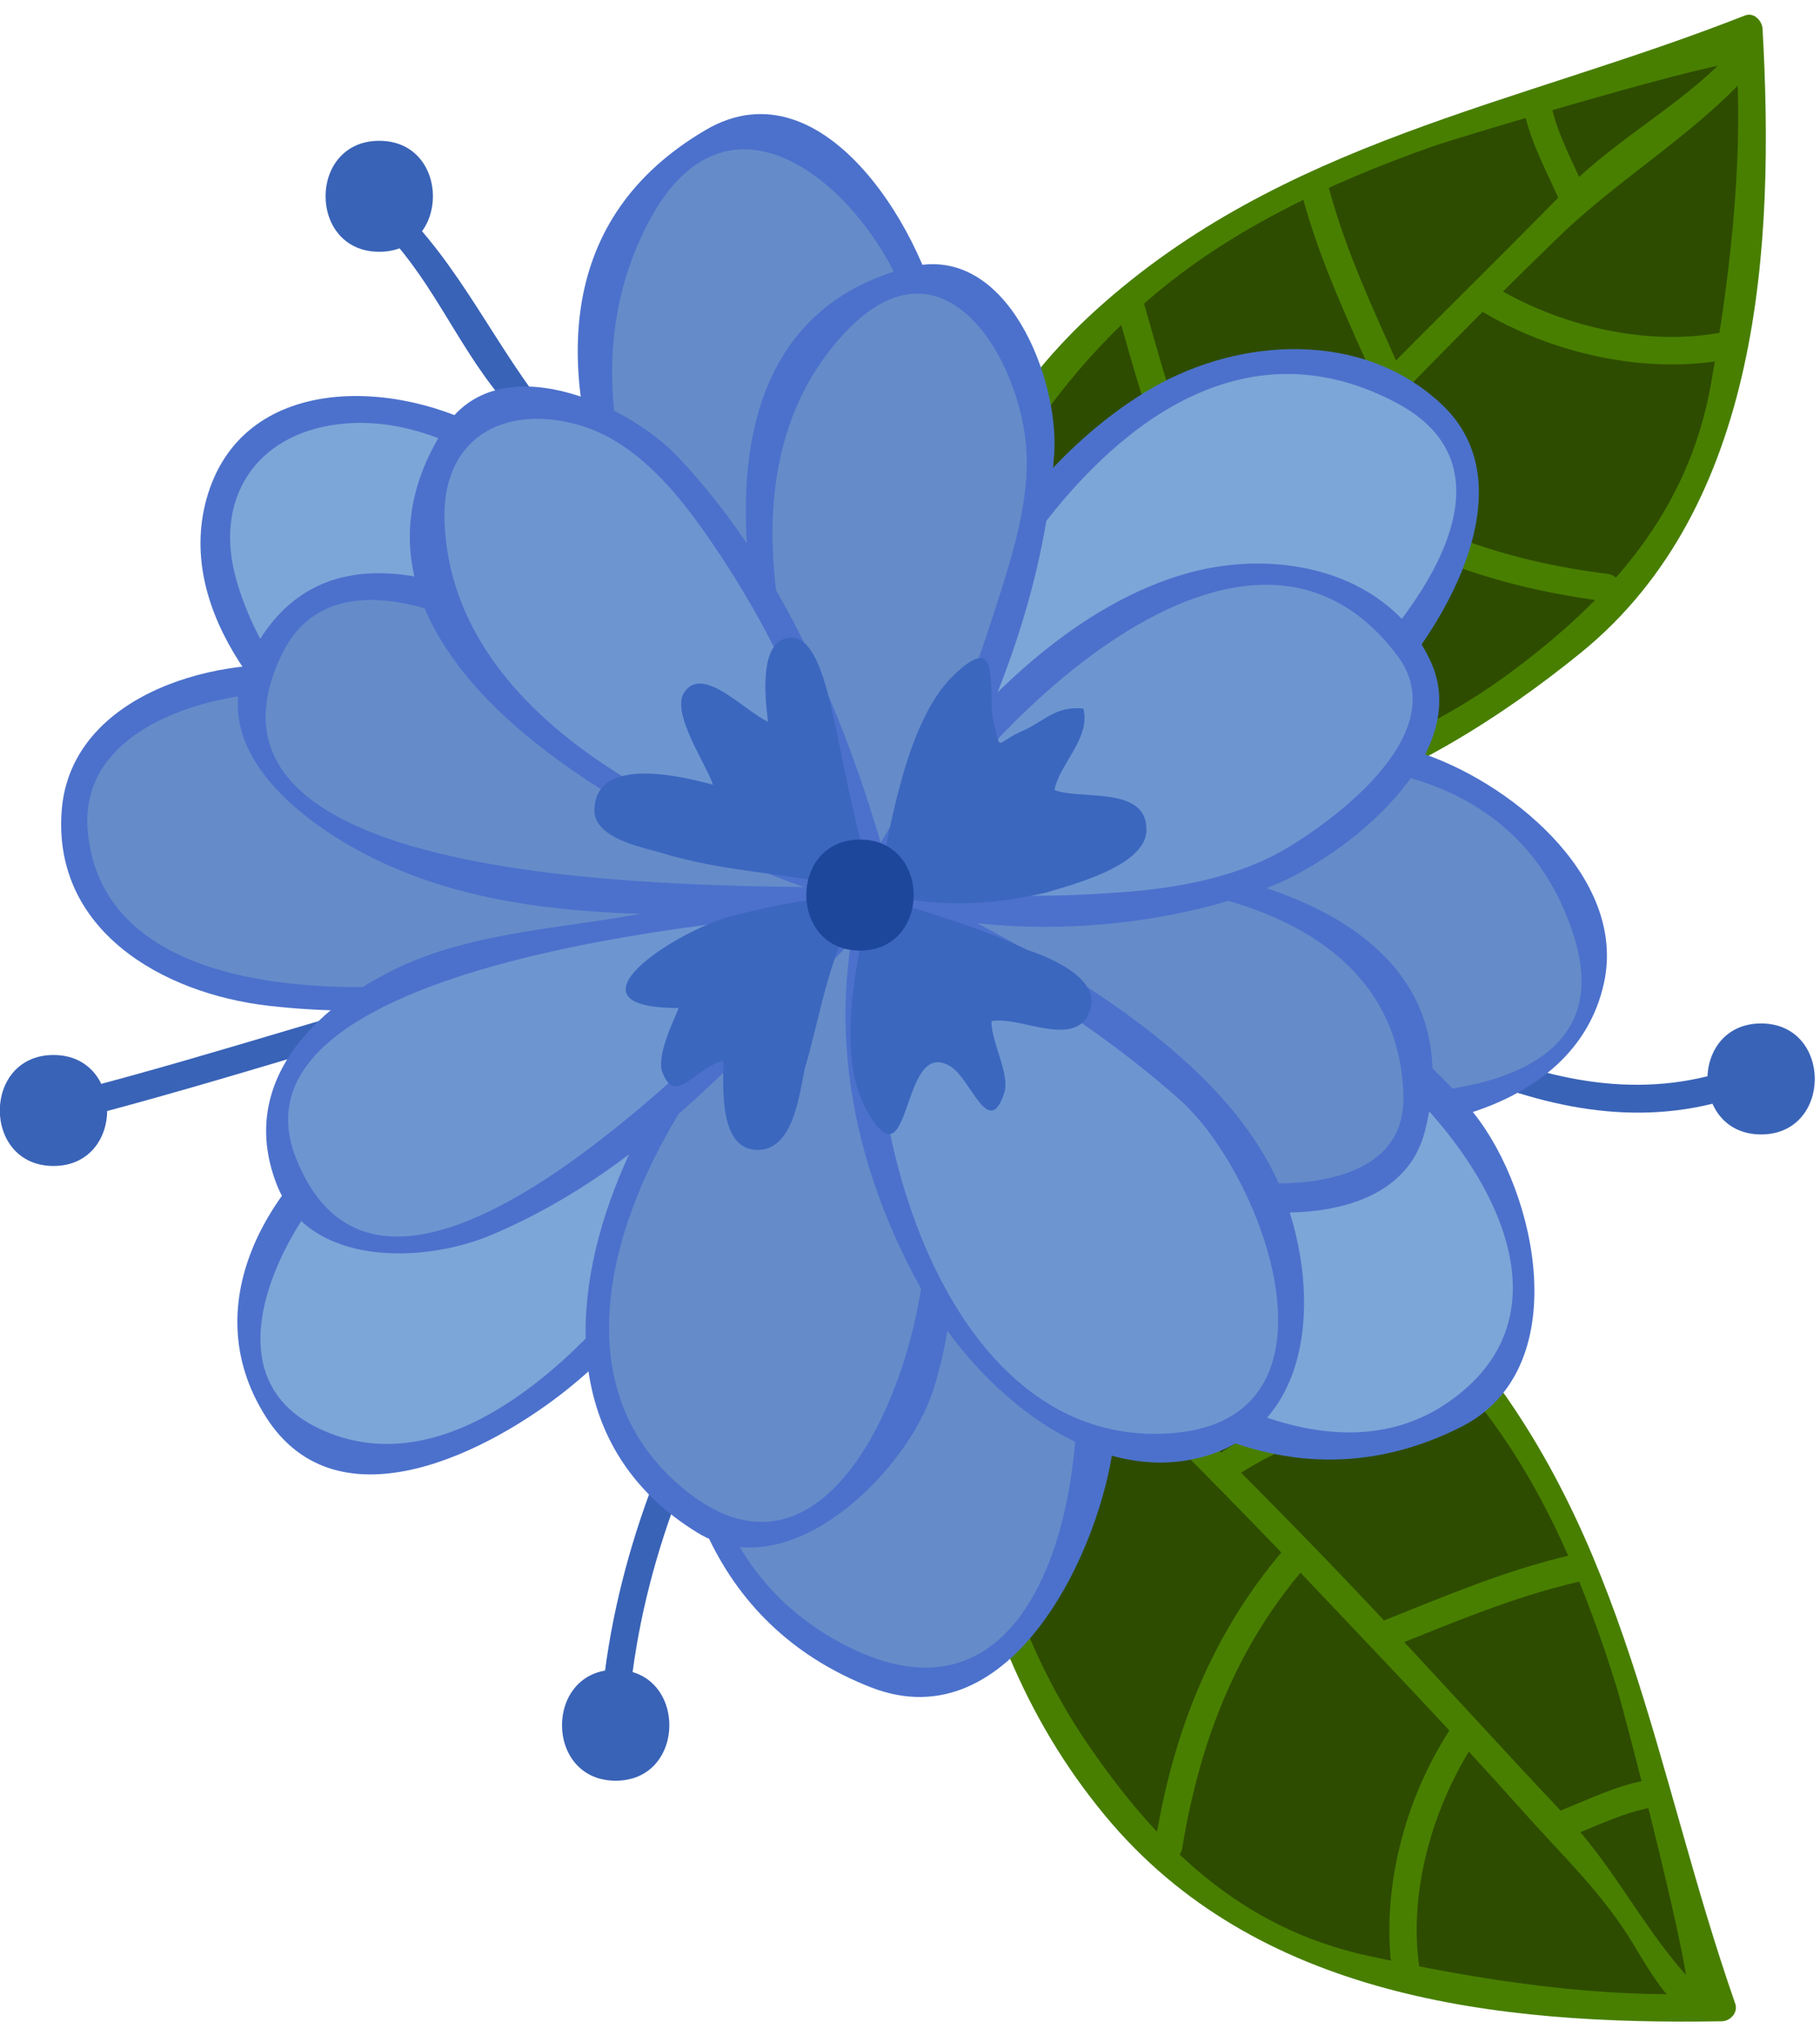 <?xml version="1.0" encoding="UTF-8"?> <svg xmlns="http://www.w3.org/2000/svg" width="82" height="92" viewBox="0 0 82 92" fill="none"> <path d="M40.625 39.729C40.562 32.254 41.424 25.407 45.865 19.05C49.859 13.149 55.988 9.152 62.63 6.612C67.972 4.644 73.54 3.483 78.786 1.298C79.087 4.916 78.715 9.351 78.332 12.882C77.897 17.472 77.03 22.253 73.944 25.813C69.614 30.957 62.259 35.105 55.825 36.649C50.894 37.789 45.52 38.217 40.937 39.851" fill="#2E4C00"></path> <path d="M41.25 39.729C41.261 29.629 43.648 20.857 51.33 13.877C55.075 10.474 59.866 8.244 64.584 6.585C65.819 6.151 78.226 2.443 78.251 2.894C78.517 7.624 77.909 12.674 77.084 17.318C76.067 23.044 72.539 26.983 68.012 30.331C59.758 36.434 50.119 36.228 40.772 39.249C40.008 39.496 40.335 40.703 41.104 40.454C46.888 38.585 53.006 38.266 58.794 36.436C63.36 34.992 67.531 32.41 71.225 29.41C79.36 22.802 79.958 11.031 79.412 1.3C79.391 0.932 79.021 0.54 78.621 0.697C68.335 4.746 57.78 6.331 49.333 14.008C41.982 20.687 40.011 30.225 40.001 39.731C39.999 40.534 41.249 40.534 41.25 39.729Z" fill="#487F00"></path> <path d="M41.899 39.417C48.253 33.848 53.938 27.171 59.857 21.124C63.322 17.585 66.752 14.018 70.321 10.584C73.087 7.922 76.687 5.835 79.116 2.954C79.632 2.342 78.752 1.452 78.231 2.069C76.171 4.513 72.91 6.147 70.626 8.481C67.199 11.982 63.684 15.394 60.269 18.91C53.954 25.41 47.823 32.567 41.015 38.532C40.408 39.065 41.296 39.945 41.899 39.417Z" fill="#487F00"></path> <path d="M47.733 32.896C46.342 29.72 44.929 26.367 44.927 22.843C44.926 22.037 43.676 22.037 43.677 22.843C43.679 26.601 45.17 30.139 46.653 33.527C46.977 34.264 48.053 33.626 47.733 32.896Z" fill="#487F00"></path> <path d="M51.059 30.759C52.489 30.496 54.52 31.723 55.729 32.312C57.146 33.003 58.93 33.824 59.932 35.087C60.434 35.718 61.312 34.827 60.817 34.202C59.657 32.741 57.595 31.835 55.965 31.041C54.465 30.311 52.452 29.236 50.727 29.555C49.935 29.699 50.27 30.904 51.059 30.759Z" fill="#487F00"></path> <path d="M55.835 24.277C53.563 21.176 52.582 17.313 51.542 13.67C51.321 12.897 50.115 13.226 50.337 14.002C51.403 17.738 52.424 21.728 54.755 24.908C55.227 25.551 56.311 24.929 55.835 24.277Z" fill="#487F00"></path> <path d="M58.828 21.729C62.844 24.922 67.371 26.476 72.428 27.106C73.227 27.206 73.217 25.955 72.428 25.856C67.746 25.272 63.438 23.808 59.713 20.844C59.089 20.349 58.198 21.228 58.828 21.729Z" fill="#487F00"></path> <path d="M63.092 16.679C61.909 14.016 60.661 11.383 59.898 8.562C59.688 7.785 58.482 8.115 58.693 8.894C59.484 11.819 60.788 14.55 62.012 17.31C62.339 18.045 63.415 17.408 63.092 16.679Z" fill="#487F00"></path> <path d="M66.597 13.93C69.879 15.94 74.197 16.921 77.997 16.163C78.787 16.006 78.452 14.801 77.665 14.958C74.201 15.648 70.207 14.675 67.227 12.85C66.538 12.428 65.91 13.509 66.597 13.93Z" fill="#487F00"></path> <path d="M71.288 8.278C70.792 7.172 70.218 6.099 69.931 4.914C69.741 4.131 68.536 4.463 68.726 5.246C69.037 6.534 69.67 7.707 70.208 8.909C70.537 9.644 71.614 9.008 71.288 8.278Z" fill="#487F00"></path> <path d="M40.657 50.823C48.13 51.05 54.939 52.175 61.118 56.859C66.86 61.08 70.616 67.359 72.896 74.093C74.656 79.508 75.6 85.116 77.58 90.444C73.953 90.604 69.537 90.06 66.022 89.541C61.453 88.93 56.709 87.878 53.27 84.655C48.299 80.13 44.439 72.619 43.146 66.13C42.198 61.159 41.977 55.773 40.524 51.13" fill="#2E4C00"></path> <path d="M40.657 51.448C51.225 51.868 60.3 54.94 66.907 63.609C69.711 67.289 71.501 71.689 72.852 76.071C73.241 77.331 76.481 89.838 75.982 89.846C71.212 89.929 66.26 89.127 61.616 88.116C55.91 86.873 52.154 83.198 48.975 78.531C43.197 70.047 43.781 60.423 41.126 50.964C40.909 50.189 39.702 50.519 39.921 51.296C42.924 62.002 42.282 72.746 49.8 81.817C56.594 90.014 67.432 91.246 77.579 91.07C77.963 91.063 78.319 90.672 78.182 90.279C74.532 79.834 73.355 69.248 66.007 60.503C59.621 52.903 50.15 50.577 40.656 50.199C39.851 50.166 39.853 51.416 40.657 51.448Z" fill="#487F00"></path> <path d="M40.936 52.125C46.254 58.691 52.707 64.63 58.519 70.778C61.921 74.377 65.352 77.942 68.644 81.642C70.376 83.587 72.229 85.327 73.584 87.586C74.332 88.833 74.866 89.758 75.929 90.727C76.524 91.268 77.411 90.386 76.814 89.842C74.435 87.676 72.961 84.384 70.701 81.993C67.336 78.433 64.063 74.787 60.683 71.239C54.432 64.676 47.518 58.273 41.822 51.239C41.313 50.614 40.435 51.504 40.936 52.125Z" fill="#487F00"></path> <path d="M47.081 58.241C50.363 56.954 53.808 55.64 57.388 55.777C58.195 55.807 58.192 54.557 57.388 54.527C53.692 54.386 50.139 55.706 46.749 57.036C46.008 57.327 46.33 58.536 47.081 58.241Z" fill="#487F00"></path> <path d="M49.222 61.619C49.431 63.064 48.116 65.021 47.471 66.223C46.763 67.545 45.899 69.306 44.658 70.213C44.014 70.684 44.637 71.77 45.289 71.293C46.854 70.148 47.865 68.132 48.758 66.467C49.546 64.996 50.678 63.023 50.427 61.287C50.311 60.491 49.107 60.831 49.222 61.619Z" fill="#487F00"></path> <path d="M55.528 66.607C58.714 64.461 62.617 63.631 66.297 62.734C67.08 62.544 66.748 61.337 65.965 61.529C62.183 62.452 58.174 63.321 54.898 65.527C54.232 65.976 54.857 67.059 55.528 66.607Z" fill="#487F00"></path> <path d="M57.92 69.726C54.62 73.551 52.869 77.995 52.059 82.948C51.93 83.736 53.134 84.074 53.264 83.28C54.037 78.56 55.65 74.267 58.805 70.611C59.328 70.003 58.448 69.114 57.92 69.726Z" fill="#487F00"></path> <path d="M62.69 74.216C65.447 73.117 68.175 71.95 71.076 71.281C71.861 71.1 71.528 69.895 70.744 70.076C67.844 70.745 65.114 71.912 62.358 73.011C61.619 73.306 61.941 74.515 62.69 74.216Z" fill="#487F00"></path> <path d="M65.418 77.795C63.278 81.002 62.152 85.273 62.763 89.103C62.89 89.898 64.094 89.559 63.968 88.771C63.412 85.287 64.563 81.326 66.498 78.426C66.946 77.753 65.863 77.128 65.418 77.795Z" fill="#487F00"></path> <path d="M70.768 82.732C71.942 82.26 73.086 81.701 74.334 81.45C75.124 81.292 74.789 80.087 74.002 80.245C72.754 80.495 71.609 81.056 70.435 81.527C69.697 81.824 70.02 83.033 70.768 82.732Z" fill="#487F00"></path> <path d="M31.83 27.229C29.662 24.291 27.198 21.604 24.88 18.787C22.326 15.683 20.722 11.866 17.766 9.111C17.176 8.563 16.29 9.445 16.881 9.996C19.362 12.307 20.47 15.387 22.596 17.94C25.328 21.223 28.215 24.421 30.75 27.86C31.224 28.502 32.309 27.879 31.83 27.229Z" fill="#3963B7"></path> <path d="M23.313 43.514C16.546 45.199 9.944 47.458 3.191 49.195C2.411 49.395 2.742 50.601 3.523 50.4C10.276 48.664 16.878 46.404 23.645 44.719C24.427 44.524 24.095 43.318 23.313 43.514Z" fill="#3963B7"></path> <path d="M33.354 58.714C30.129 64.277 27.727 70.098 27.114 76.548C27.038 77.351 28.289 77.343 28.364 76.548C28.955 70.33 31.324 64.707 34.434 59.345C34.84 58.647 33.759 58.017 33.354 58.714Z" fill="#3963B7"></path> <path d="M54.411 42.289C61.782 46.097 70.116 52.521 78.802 49.216C79.548 48.933 79.225 47.724 78.47 48.011C70.133 51.184 62.124 44.868 55.042 41.209C54.327 40.84 53.694 41.919 54.411 42.289Z" fill="#3963B7"></path> <path d="M39.664 40.058C33.594 41.418 28.034 43.842 21.801 44.644C17.3 45.145 11.703 45.357 7.483 43.351C1.098 40.155 2.315 32.527 9.505 30.842C15.016 29.644 21.347 32.653 26.367 34.627C30.719 36.394 35.149 37.732 39.237 39.979" fill="#658CC9"></path> <path d="M39.498 39.455C34.063 40.763 28.812 42.706 23.318 43.784C17.522 44.922 4.724 45.659 3.956 37.479C3.522 32.866 9.192 31.289 12.579 31.199C15.71 31.115 18.961 32.417 21.844 33.489C27.567 35.62 33.504 37.71 38.922 40.518C39.637 40.888 40.269 39.809 39.553 39.438C31.976 35.511 22.753 31.46 14.32 30.09C10.028 29.393 3.181 31.211 2.779 36.528C2.373 41.889 7.273 44.752 12.071 45.312C21.895 46.46 30.467 42.912 39.831 40.659C40.613 40.472 40.281 39.267 39.498 39.455Z" fill="#4C71CC"></path> <path d="M39.237 39.979C33.561 34.355 26.074 23.195 26.942 15.063C27.499 8.637 33.465 2.053 39.04 8.716C43.032 13.414 42.43 21.068 42.082 26.826C41.838 31.545 40.87 35.866 39.533 40.299" fill="#658CC9"></path> <path d="M39.68 39.536C32.771 32.475 23.951 20.304 29.149 10.143C32.947 2.721 39.408 8.995 40.96 13.916C41.828 16.671 41.738 19.738 41.68 22.596C41.558 28.595 40.609 34.38 38.932 40.132C38.705 40.907 39.912 41.236 40.137 40.464C42.513 32.315 43.79 23.465 42.488 15.005C41.843 10.82 37.201 2.691 31.8 5.853C18.343 13.73 31.699 33.166 38.797 40.42C39.359 40.997 40.243 40.113 39.68 39.536Z" fill="#4C71CC"></path> <path d="M39.424 39.924C32.496 45.982 29.513 57.962 31.872 66.774C33.713 73.107 40.833 79.525 46.372 72.863C51.197 67.217 49.885 59.919 47.111 53.856C44.716 49.096 42.401 43.909 39.555 39.684" fill="#658CC9"></path> <path d="M38.981 39.481C30.217 47.717 24.688 70.335 39.239 76.024C45.614 78.517 49.652 69.704 50.187 64.92C51.144 56.356 44.462 46.142 40.095 39.368C39.659 38.693 38.577 39.319 39.015 39.999C42.356 45.18 45.392 50.926 47.593 56.688C49.994 62.97 48.148 79.961 37.516 73.818C26.132 67.24 32.556 47.234 39.866 40.366C40.454 39.812 39.568 38.931 38.981 39.481Z" fill="#4C71CC"></path> <path d="M39.556 39.685C41.89 42.846 47.366 45.7 50.735 47.549C55.785 50.324 62.986 51.464 68.383 48.48C75.534 44.584 69.791 35.947 63.706 34.484C57.864 33.151 51.793 34.511 46.204 36.136C43.594 36.894 41.707 38.049 39.502 39.499" fill="#658CC9"></path> <path d="M39.113 40.127C43.495 45.337 51.096 49.291 57.715 50.589C62.856 51.597 70.957 50.326 72.269 44.28C73.322 39.427 67.838 35.107 63.873 33.881C56.118 31.483 45.72 34.747 39.187 38.959C38.512 39.395 39.138 40.477 39.818 40.039C47.831 34.872 67.003 29.538 70.932 42.253C73.713 51.251 57.746 49.616 53.586 48.186C48.863 46.563 43.184 43.032 39.998 39.243C39.478 38.625 38.599 39.514 39.113 40.127Z" fill="#4C71CC"></path> <path d="M39.843 39.428C36.695 44.793 34.67 50.511 31.003 55.613C28.295 59.246 24.633 63.48 20.284 65.196C13.592 67.68 8.846 61.585 12.521 55.179C15.407 50.333 21.927 47.76 26.797 45.441C31.059 43.465 35.062 41.14 39.492 39.685" fill="#7CA6D8"></path> <path d="M39.303 39.111C36.549 43.975 34.385 49.139 31.425 53.889C28.293 58.913 21.22 67.486 14.469 64.41C9.092 61.959 12.856 55.2 15.477 52.603C17.377 50.72 19.947 49.451 22.303 48.25C27.915 45.393 33.733 42.393 39.659 40.285C40.413 40.017 40.089 38.809 39.327 39.08C31.74 41.777 23.595 45.518 16.848 49.939C12.26 52.946 8.68 58.634 11.976 63.834C15.262 69.019 22.223 65.29 25.598 62.567C32.84 56.724 35.952 47.568 40.383 39.741C40.78 39.04 39.7 38.41 39.303 39.111Z" fill="#4C71CC"></path> <path d="M39.493 39.684C31.51 39.995 18.244 37.848 12.891 31.664C8.576 26.872 7.834 18.017 16.511 18.491C22.669 18.779 27.85 24.443 31.822 28.628C35.103 32.027 37.602 35.685 39.927 39.686" fill="#7CA6D8"></path> <path d="M39.493 39.059C29.631 39.296 13.93 37.384 10.659 26.164C9.614 22.579 11.429 19.595 15.219 19.117C19.41 18.588 23.285 21.437 26.275 23.974C31.56 28.461 35.87 34.072 39.389 40C39.8 40.692 40.881 40.064 40.469 39.369C35.962 31.777 29.966 24.063 22.228 19.544C17.888 17.009 10.863 16.789 9.297 22.507C7.897 27.622 12.339 32.653 16.201 35.185C22.728 39.464 31.875 40.492 39.493 40.308C40.298 40.289 40.3 39.039 39.493 39.059Z" fill="#4C71CC"></path> <path d="M39.582 39.512C39.279 48.709 45.999 59.066 54.05 63.358C59.937 66.335 69.486 65.511 68.398 56.916C67.565 49.537 61.335 45.515 55.011 43.403C49.898 41.905 44.527 40.056 39.497 39.253" fill="#7CA6D8"></path> <path d="M38.957 39.511C39.013 51.251 51.818 71.359 65.828 64.293C70.972 61.697 69.264 53.745 66.403 50.158C60.366 42.587 48.671 40.275 39.663 38.648C38.875 38.505 38.538 39.712 39.331 39.853C45.726 41.008 52.507 42.757 58.435 45.449C63.966 47.961 72.822 58.011 65.197 63.214C59.863 66.852 52.603 62.212 48.792 58.672C43.563 53.815 40.24 46.642 40.207 39.511C40.203 38.706 38.953 38.705 38.957 39.511Z" fill="#4C71CC"></path> <path d="M39.497 39.251C43.399 39.702 49.224 37.648 52.873 36.448C58.349 34.651 64.097 30.167 65.601 24.185C67.633 16.298 57.4 14.601 52.179 18.049C47.217 21.409 44.068 26.774 41.44 31.969C40.214 34.394 39.771 36.56 39.325 39.162" fill="#7CA6D8"></path> <path d="M39.497 39.876C46.621 40.246 55.067 37.182 60.627 32.802C64.046 30.108 69.305 22.423 65.026 18.288C61.492 14.873 55.9 15.149 51.863 17.51C44.829 21.622 40.111 31.305 38.721 38.997C38.578 39.785 39.784 40.122 39.926 39.329C41.584 30.154 51.016 11.795 62.942 18.165C70.466 22.185 60.085 32.014 56.335 34.25C51.821 36.942 44.703 38.897 39.496 38.626C38.691 38.584 38.695 39.834 39.497 39.876Z" fill="#4C71CC"></path> <path d="M39.419 40.644C34.369 40.328 29.477 40.959 24.427 40.17C20.797 39.538 16.378 38.435 13.537 35.909C9.275 31.963 11.958 26.282 17.956 26.598C22.532 26.913 26.794 30.701 30.266 33.384C33.264 35.751 36.421 37.803 39.104 40.486" fill="#658CC9"></path> <path d="M39.419 40.019C34.37 39.809 7.317 40.841 12.666 29.548C16.824 20.77 35.065 37.524 38.661 40.928C39.246 41.481 40.132 40.599 39.546 40.043C34.797 35.55 16.705 18.112 11.178 29.781C9.223 33.908 13.882 37.258 16.959 38.74C23.907 42.087 32.002 40.96 39.419 41.268C40.226 41.302 40.222 40.052 39.419 40.019Z" fill="#4C71CC"></path> <path d="M39.103 40.485C35.947 34.803 32.632 24.387 35.157 18.233C37.052 13.341 43.206 9.553 46.047 16.024C48.099 20.6 45.89 26.439 44.312 30.859C43.049 34.488 41.313 37.644 39.262 40.801" fill="#658CC9"></path> <path d="M39.644 40.17C35.896 33.111 31.748 21.694 38.09 14.966C42.582 10.201 46.063 16.333 46.25 20.411C46.365 22.91 45.442 25.543 44.692 27.892C43.253 32.397 41.247 36.504 38.721 40.486C38.288 41.169 39.37 41.795 39.801 41.117C43.701 34.968 47.03 27.773 47.499 20.411C47.711 17.091 45.394 10.928 40.998 12.034C28.605 15.154 34.671 33.47 38.562 40.801C38.942 41.513 40.02 40.882 39.644 40.17Z" fill="#4C71CC"></path> <path d="M39.262 40.485C32.475 43.642 27.425 52.321 27.267 59.74C27.267 65.104 31.37 71.733 37.21 67.788C42.26 64.474 42.891 58.476 42.102 53.111C41.312 48.85 40.681 44.273 39.418 40.328" fill="#658CC9"></path> <path d="M38.946 39.945C30.422 44.378 20 62.021 31.41 69.048C35.592 71.624 40.876 66.277 42.04 62.654C44.319 55.562 42.063 47.07 40.021 40.162C39.793 39.39 38.586 39.72 38.816 40.494C40.153 45.019 41.069 49.78 41.643 54.464C42.289 59.742 37.866 73.397 30.49 66.814C22.258 59.467 32.537 44.686 39.577 41.026C40.293 40.653 39.66 39.574 38.946 39.945Z" fill="#4C71CC"></path> <path d="M39.419 40.328C40.523 43.326 44.153 46.799 46.363 49.008C49.677 52.322 55.043 54.847 59.935 53.742C66.405 52.321 63.88 44.273 59.461 41.749C55.2 39.381 50.151 39.066 45.415 39.066C43.205 39.066 41.47 39.539 39.418 40.17" fill="#658CC9"></path> <path d="M38.879 40.645C41.281 46.077 46.83 51.26 52.242 53.572C55.522 54.974 62.991 55.731 64.2 50.964C67.449 38.145 46.743 37.337 39.253 39.569C38.482 39.797 38.811 41.005 39.585 40.773C46.881 38.599 62.895 38.709 63.23 49.331C63.363 53.544 57.939 53.575 55.145 53.142C52.368 52.709 49.815 51.114 47.675 49.377C44.663 46.935 41.525 43.556 39.959 40.014C39.633 39.276 38.557 39.913 38.879 40.645Z" fill="#4C71CC"></path> <path d="M39.702 40.191C36.024 43.666 33.145 47.671 29.123 50.824C26.184 53.047 22.36 55.523 18.575 55.875C12.784 56.296 10.462 50.458 14.787 46.291C18.141 43.16 23.817 42.632 28.148 41.925C31.924 41.35 35.579 40.443 39.371 40.314" fill="#6D96D1"></path> <path d="M39.26 39.749C35.524 43.414 17.931 63.778 13.337 52.183C9.715 43.042 34.811 41.24 39.371 40.939C40.171 40.886 40.176 39.636 39.371 39.689C35.523 39.942 31.782 40.696 27.982 41.323C24.683 41.867 21.086 42.125 18.017 43.562C14.126 45.383 10.679 48.853 12.483 53.405C13.953 57.113 19.138 56.911 22.123 55.649C29.761 52.419 34.389 46.279 40.145 40.634C40.721 40.068 39.836 39.185 39.26 39.749Z" fill="#4C71CC"></path> <path d="M39.371 40.314C33.064 38.743 23.19 34.055 20.414 28.009C18.132 23.287 19.564 16.202 26.232 18.543C30.976 20.167 33.737 25.767 35.889 29.938C37.681 33.337 38.801 36.76 39.709 40.414" fill="#6D96D1"></path> <path d="M39.537 39.711C31.867 37.667 20.404 32.801 20.028 23.529C19.876 19.767 22.669 18.184 26.066 19.145C28.939 19.959 30.969 22.77 32.518 25.114C35.622 29.81 37.698 35.161 39.107 40.579C39.309 41.358 40.515 41.027 40.312 40.247C38.502 33.284 35.561 25.873 30.53 20.572C28.23 18.149 22.409 15.549 20.012 19.307C13.029 30.261 31.494 38.862 39.204 40.915C39.984 41.124 40.315 39.918 39.537 39.711Z" fill="#4C71CC"></path> <path d="M39.478 40.198C37.154 47.312 40.049 56.927 45.363 62.106C49.285 65.767 56.929 67.292 58.032 60.333C59.056 54.38 55.104 49.825 50.645 46.739C46.992 44.408 43.216 41.745 39.471 39.975" fill="#6D96D1"></path> <path d="M38.876 40.032C37.067 46.413 38.53 52.981 41.815 58.626C44.053 62.471 48.875 66.76 53.753 65.745C59.233 64.603 59.528 58.325 57.862 53.922C55.257 47.038 45.841 42.465 39.787 39.435C39.068 39.077 38.435 40.154 39.156 40.516C44.012 42.944 49.093 45.934 53.154 49.551C56.928 52.911 61.057 63.972 52.755 64.576C41.821 65.374 37.868 48.17 40.081 40.364C40.302 39.587 39.096 39.258 38.876 40.032Z" fill="#4C71CC"></path> <path d="M39.472 39.975C42.417 41.213 47.432 40.931 50.554 40.824C55.239 40.664 60.746 38.467 63.279 34.136C66.657 28.438 59.051 24.788 54.19 26.296C49.551 27.794 45.874 31.269 42.642 34.729C41.133 36.345 40.294 37.936 39.356 39.868" fill="#6D96D1"></path> <path d="M39.306 40.578C44.763 42.437 51.935 42.017 57.262 39.936C60.545 38.654 66.45 34.031 64.438 29.758C62.608 25.87 57.94 24.782 54.024 25.694C47.591 27.19 41.629 33.943 38.816 39.552C38.457 40.271 39.535 40.904 39.896 40.183C43.101 33.79 55.936 20.158 62.964 29.551C65.524 32.973 60.211 36.872 58.023 38.188C55.803 39.522 53.089 40.014 50.554 40.199C46.957 40.461 43.076 40.544 39.638 39.373C38.873 39.112 38.547 40.319 39.306 40.578Z" fill="#4C71CC"></path> <path d="M39.221 40.209C36.262 39.38 33.185 39.38 30.226 38.553C29.161 38.197 26.556 37.843 26.793 36.303C27.029 34.054 30.817 35.002 32.119 35.356C31.882 34.529 30.226 32.161 30.817 31.213C31.645 29.912 33.539 32.042 34.604 32.517C34.486 31.57 34.13 28.729 35.669 28.729C36.971 28.729 37.444 32.042 37.681 32.871C38.155 35.239 38.628 37.605 39.338 39.855" fill="#3C67BF"></path> <path d="M39.339 39.853C38.747 42.694 37.564 47.193 38.985 49.916C41.115 53.821 40.523 46.719 42.772 48.02C43.719 48.495 44.547 51.453 45.258 49.205C45.494 48.377 44.666 46.956 44.666 46.01C45.85 45.773 48.098 47.075 48.927 45.892C49.992 44.234 47.388 43.169 46.323 42.813C44.074 41.748 41.589 41.038 39.221 40.328" fill="#3C67BF"></path> <path d="M38.984 40.328C37.089 40.328 34.841 40.802 32.947 41.275C30.343 41.985 25.135 45.418 30.58 45.418C30.344 46.01 29.515 47.667 29.87 48.377C30.462 49.797 31.29 48.141 32.593 47.785C32.593 48.969 32.356 51.928 34.25 51.809C35.788 51.691 36.025 49.205 36.262 48.14C36.972 45.772 37.446 42.34 38.985 40.564" fill="#3C67BF"></path> <path d="M39.458 40.446C40.05 37.605 40.76 32.633 42.89 30.503C45.258 28.137 44.429 31.333 44.785 32.635C45.14 33.937 44.785 33.462 46.205 32.87C47.152 32.397 47.626 31.806 48.809 31.925C49.163 33.227 47.744 34.41 47.506 35.593C48.69 36.068 51.768 35.356 51.649 37.486C51.53 39.026 48.335 39.854 47.151 40.21C44.666 40.802 42.061 40.92 39.576 40.21" fill="#3C67BF"></path> <path d="M38.747 42.828C41.972 42.828 41.972 37.828 38.747 37.828C35.522 37.828 35.522 42.828 38.747 42.828Z" fill="#1C479B"></path> <path d="M17.087 11.344C20.312 11.344 20.312 6.344 17.087 6.344C13.862 6.344 13.862 11.344 17.087 11.344Z" fill="#3963B7"></path> <path d="M2.41 52.534C5.635 52.534 5.635 47.534 2.41 47.534C-0.815 47.534 -0.815 52.534 2.41 52.534Z" fill="#3963B7"></path> <path d="M27.739 80.231C30.964 80.231 30.964 75.231 27.739 75.231C24.515 75.231 24.515 80.231 27.739 80.231Z" fill="#3963B7"></path> <path d="M79.346 51.113C82.571 51.113 82.571 46.113 79.346 46.113C76.121 46.113 76.121 51.113 79.346 51.113Z" fill="#3963B7"></path> </svg> 